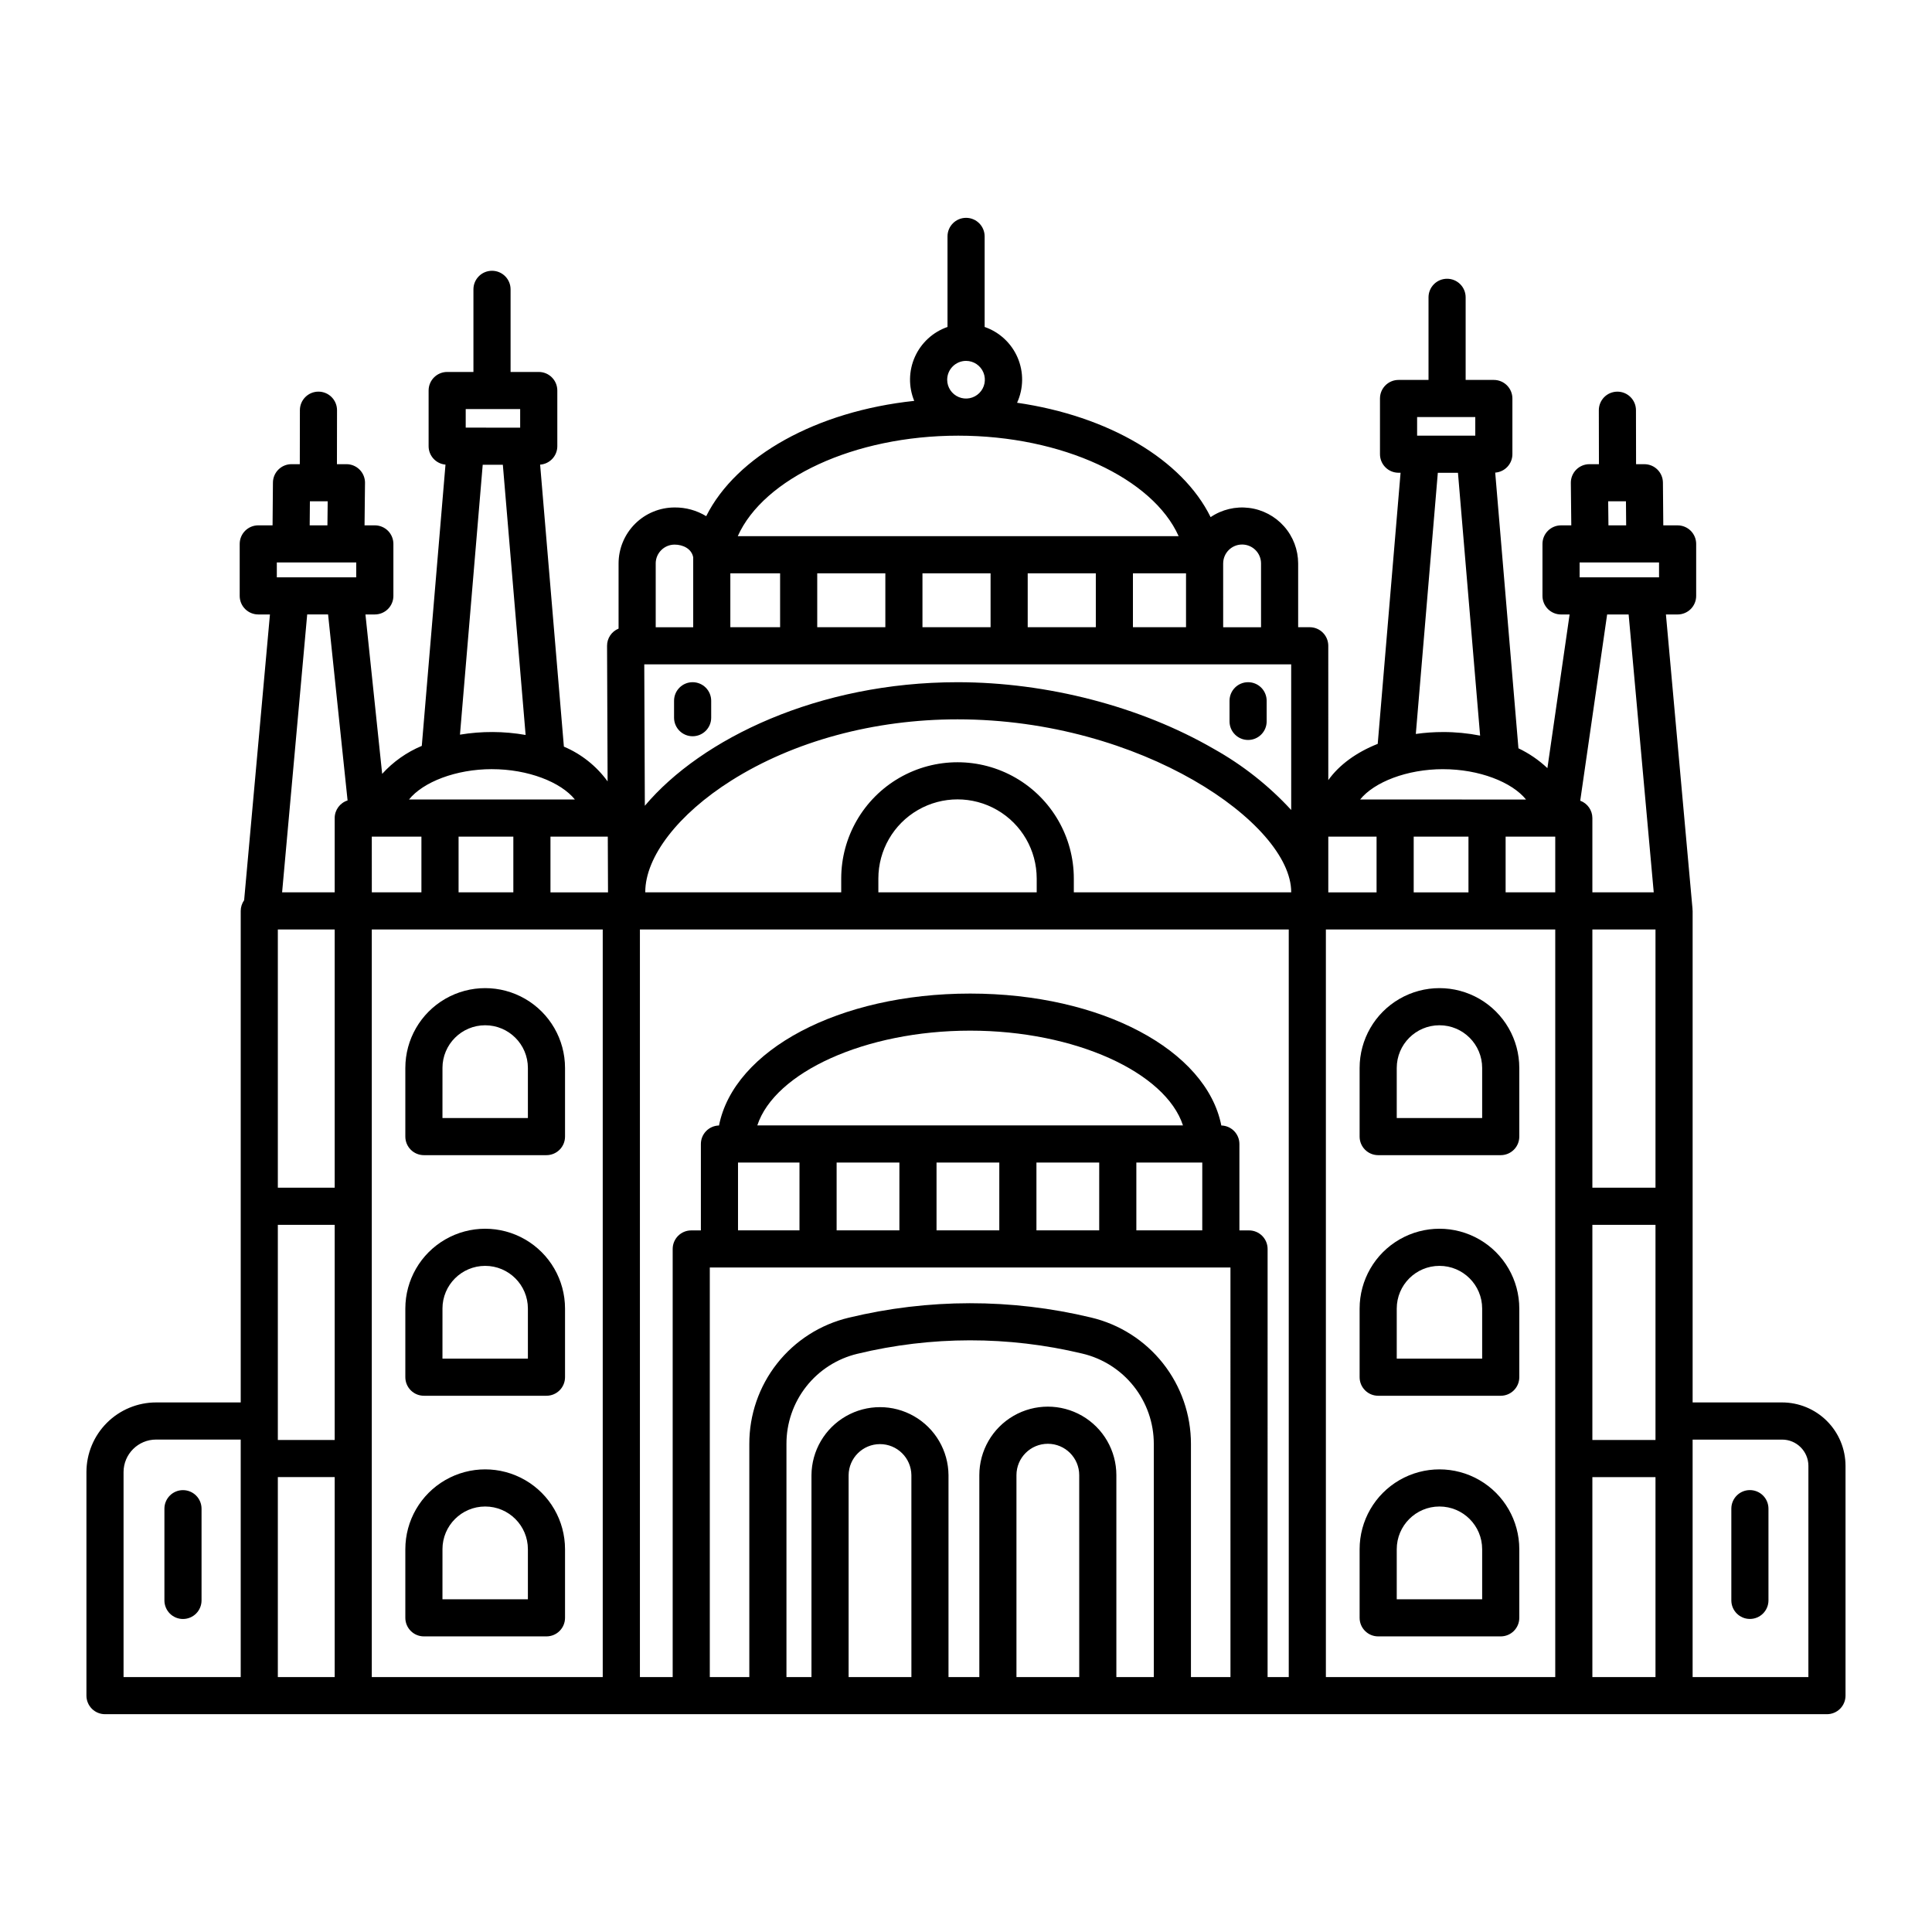 <?xml version="1.0" encoding="UTF-8"?>
<!-- The Best Svg Icon site in the world: iconSvg.co, Visit us! https://iconsvg.co -->
<svg fill="#000000" width="800px" height="800px" version="1.1" viewBox="144 144 512 512" xmlns="http://www.w3.org/2000/svg">
 <g>
  <path d="m327.55 324.79c-2.715 0-4.918 2.203-4.918 4.922v4.484c0 2.715 2.203 4.918 4.918 4.918 2.719 0 4.922-2.203 4.922-4.918v-4.484c0-1.305-0.52-2.559-1.441-3.481-0.922-0.922-2.176-1.441-3.481-1.441z"/>
  <path d="m474.76 324.79c-2.719 0-4.922 2.203-4.922 4.922v5.469-0.004c0 2.719 2.203 4.922 4.922 4.922 2.715 0 4.918-2.203 4.918-4.922v-5.469 0.004c0-1.305-0.52-2.559-1.441-3.481-0.922-0.922-2.172-1.441-3.477-1.441z"/>
  <path d="m256.34 450.13h32.477c1.305 0 2.559-0.52 3.481-1.441s1.441-2.176 1.441-3.481v-18.184c0-7.559-4.035-14.543-10.582-18.324s-14.609-3.781-21.156 0-10.582 10.766-10.582 18.324v18.184c0 1.305 0.52 2.559 1.441 3.481s2.176 1.441 3.481 1.441zm4.922-23.105h-0.004c0-6.25 5.07-11.32 11.32-11.32s11.32 5.07 11.32 11.32v13.266h-22.641z"/>
  <path d="m256.34 513.89h32.477c1.305 0 2.559-0.516 3.481-1.441 0.922-0.922 1.441-2.172 1.441-3.477v-18.184c0-7.559-4.035-14.547-10.582-18.324-6.547-3.781-14.609-3.781-21.156 0-6.547 3.777-10.582 10.766-10.582 18.324v18.184c0 1.305 0.52 2.555 1.441 3.477 0.922 0.926 2.176 1.441 3.481 1.441zm4.922-23.102h-0.004c0-6.25 5.07-11.32 11.32-11.32s11.32 5.07 11.32 11.32v13.262h-22.641z"/>
  <path d="m256.34 577.66h32.477c1.305 0 2.559-0.516 3.481-1.441 0.922-0.922 1.441-2.172 1.441-3.477v-18.184c0-7.562-4.035-14.547-10.582-18.324-6.547-3.781-14.609-3.781-21.156 0-6.547 3.777-10.582 10.762-10.582 18.324v18.184c0 1.305 0.52 2.555 1.441 3.477 0.922 0.926 2.176 1.441 3.481 1.441zm4.922-23.105-0.004 0.004c0-6.254 5.07-11.32 11.32-11.32s11.32 5.066 11.32 11.32v13.266l-22.641-0.004z"/>
  <path d="m509.23 450.13h32.48c1.305 0 2.555-0.52 3.477-1.441 0.926-0.922 1.441-2.176 1.441-3.481v-18.184c0-7.559-4.031-14.543-10.578-18.324s-14.613-3.781-21.16 0-10.578 10.766-10.578 18.324v18.184c0 1.305 0.516 2.559 1.441 3.481 0.922 0.922 2.172 1.441 3.477 1.441zm4.922-23.105c0-6.25 5.066-11.32 11.316-11.32 6.254 0 11.32 5.07 11.32 11.32v13.266h-22.637z"/>
  <path d="m509.23 513.89h32.48c1.305 0 2.555-0.516 3.477-1.441 0.926-0.922 1.441-2.172 1.441-3.477v-18.184c0-7.559-4.031-14.547-10.578-18.324-6.547-3.781-14.613-3.781-21.16 0-6.547 3.777-10.578 10.766-10.578 18.324v18.184c0 1.305 0.516 2.555 1.441 3.477 0.922 0.926 2.172 1.441 3.477 1.441zm4.922-23.102c0-6.25 5.066-11.32 11.316-11.32 6.254 0 11.32 5.07 11.32 11.32v13.262h-22.637z"/>
  <path d="m509.23 577.66h32.48c1.305 0 2.555-0.516 3.477-1.441 0.926-0.922 1.441-2.172 1.441-3.477v-18.184c0-7.562-4.031-14.547-10.578-18.324-6.547-3.781-14.613-3.781-21.16 0-6.547 3.777-10.578 10.762-10.578 18.324v18.184c0 1.305 0.516 2.555 1.441 3.477 0.922 0.926 2.172 1.441 3.477 1.441zm4.922-23.105v0.004c0-6.254 5.066-11.32 11.316-11.32 6.254 0 11.32 5.066 11.32 11.32v13.266l-22.637-0.004z"/>
  <path d="m192.49 573.05c1.305 0 2.559-0.52 3.481-1.441 0.922-0.926 1.441-2.176 1.441-3.481v-24.305c0-2.719-2.203-4.922-4.922-4.922-2.715 0-4.918 2.203-4.918 4.922v24.305c0 1.305 0.52 2.555 1.441 3.481 0.922 0.922 2.172 1.441 3.477 1.441z"/>
  <path d="m607.74 538.89c-2.715 0-4.918 2.203-4.918 4.922v24.305c0 2.719 2.203 4.922 4.918 4.922 2.719 0 4.922-2.203 4.922-4.922v-24.305c0-1.305-0.52-2.555-1.441-3.481-0.922-0.922-2.176-1.441-3.481-1.441z"/>
  <path d="m616.27 515.66h-23.707v-130.26c0-0.152-0.031-0.297-0.043-0.441h0.023l-7.055-78.117h3.094c1.305 0 2.559-0.52 3.481-1.441 0.922-0.926 1.441-2.176 1.441-3.481v-13.777c0-1.305-0.52-2.555-1.441-3.477s-2.176-1.441-3.481-1.441h-3.793l-0.098-11.336c-0.023-2.699-2.219-4.875-4.918-4.875h-2.199l-0.027-14.309v-0.004c-0.004-2.711-2.207-4.91-4.918-4.91h-0.008c-1.309 0.004-2.559 0.523-3.481 1.445-0.918 0.926-1.438 2.18-1.434 3.484l0.027 14.293h-2.527c-1.312 0-2.57 0.523-3.496 1.457-0.926 0.938-1.438 2.199-1.422 3.516l0.121 11.238h-2.719c-2.715 0-4.918 2.203-4.918 4.918v13.777c0 1.305 0.52 2.555 1.441 3.481 0.922 0.922 2.172 1.441 3.477 1.441h2.273l-5.883 40.727v-0.004c-2.269-2.141-4.859-3.914-7.676-5.258l-6.156-73.059c2.562-0.184 4.551-2.312 4.555-4.883v-14.762 0.004c0-1.305-0.52-2.559-1.441-3.481-0.922-0.922-2.176-1.441-3.481-1.441h-7.469v-21.891c0-2.719-2.203-4.922-4.922-4.922-2.715 0-4.918 2.203-4.918 4.922v21.891h-7.941c-2.719 0-4.922 2.203-4.922 4.918v14.762c0 1.305 0.52 2.555 1.441 3.477 0.922 0.926 2.172 1.441 3.481 1.441h0.535l-6.055 71.848c-5.668 2.246-10.234 5.582-13.098 9.613l-0.004-35.605c0-1.305-0.516-2.559-1.441-3.481-0.922-0.922-2.172-1.441-3.477-1.441h-3.066v-16.902c-0.008-3.613-1.328-7.098-3.723-9.809-2.391-2.707-5.688-4.449-9.273-4.902-3.586-0.453-7.211 0.414-10.203 2.441-7.504-15.27-27.051-26.801-51.289-30.312 1.73-3.781 1.785-8.121 0.148-11.945-1.637-3.824-4.812-6.781-8.746-8.141v-24c0-2.715-2.203-4.918-4.918-4.918-2.719 0-4.922 2.203-4.922 4.918v24c-3.84 1.332-6.961 4.188-8.629 7.894-1.668 3.707-1.738 7.938-0.191 11.695-25.918 2.754-47.121 14.586-55.129 30.551v0.004c-2.519-1.539-5.414-2.336-8.363-2.309-3.938 0-7.715 1.562-10.5 4.344-2.785 2.781-4.352 6.555-4.359 10.488v17.273c-1.855 0.758-3.062 2.566-3.051 4.57l0.145 35.922c-2.953-4.066-6.957-7.254-11.586-9.215l-6.297-74.73c2.562-0.184 4.551-2.312 4.555-4.883v-14.762c0-1.305-0.516-2.555-1.441-3.477-0.922-0.926-2.172-1.441-3.477-1.441h-7.469v-21.891c0-2.719-2.203-4.922-4.922-4.922s-4.922 2.203-4.922 4.922v21.891h-6.961 0.004c-2.719 0-4.922 2.203-4.922 4.918v14.762c0.004 2.535 1.945 4.652 4.473 4.875l-6.281 74.539h0.004c-4.004 1.672-7.59 4.203-10.504 7.418l-4.43-42.246h2.484c1.305 0 2.559-0.52 3.481-1.441s1.441-2.172 1.441-3.477v-13.777c0-1.305-0.52-2.559-1.441-3.481s-2.176-1.441-3.481-1.441h-2.723l0.121-11.238h0.004c0.012-1.312-0.5-2.578-1.422-3.512-0.926-0.934-2.188-1.461-3.5-1.461h-2.519l0.023-14.293c0.004-1.305-0.516-2.555-1.434-3.481-0.922-0.926-2.172-1.445-3.477-1.449h-0.012c-2.711 0-4.914 2.199-4.918 4.914l-0.023 14.309h-2.199c-2.703 0-4.898 2.176-4.922 4.879l-0.098 11.336-3.789-0.004c-2.719 0-4.922 2.203-4.922 4.922v13.777c0 1.305 0.52 2.555 1.441 3.477s2.176 1.441 3.481 1.441h3.094l-6.84 75.73c-0.586 0.828-0.902 1.816-0.906 2.832v130.26h-22.41c-4.894 0-9.586 1.941-13.051 5.398-3.465 3.461-5.418 8.148-5.426 13.043v59.258c0 1.305 0.52 2.555 1.441 3.481 0.922 0.922 2.172 1.438 3.477 1.438h456.34c1.305 0 2.555-0.516 3.477-1.438 0.926-0.926 1.441-2.176 1.441-3.481v-60.91c-0.008-4.453-1.781-8.723-4.934-11.871-3.152-3.148-7.426-4.914-11.879-4.918zm-408.48 72.777h-31.047v-54.336c0.016-4.758 3.875-8.605 8.633-8.602h22.414zm18.336-311.59h4.715l-0.07 6.371h-4.699zm6.57 311.59h-15.066v-52.992h15.066zm0-62.832h-15.066v-57.012h15.066zm0-66.855-15.066 0.004v-68.438h15.066zm0-97.961v19.688h-13.934l6.648-73.641h5.535l5.168 49.293c-2.031 0.645-3.414 2.531-3.418 4.66zm5.707-63.793h-21.043v-3.938h21.047zm29.016-44.586h14.43v4.922l-14.43-0.004zm4.504 14.762h5.336l6.035 71.605v-0.004c-5.754-1.012-11.637-1.039-17.398-0.082zm2.445 80.664c9.566 0 18.25 3.414 21.984 8.039l-43.961-0.004c3.731-4.625 12.414-8.039 21.98-8.039zm5.672 17.879v14.766l-14.512-0.004v-14.766zm-37.512 0h13.152v14.766l-13.145-0.004zm61.203 222.73h-61.203v-198.12h61.203zm-13.852-207.96v-14.766h15.191l0.059 14.766zm178.27-87.164h0.004c0-2.769 2.246-5.016 5.016-5.016 2.773 0 5.019 2.246 5.019 5.016v16.902h-10.035zm-9.84 2.609v14.293h-14.07v-14.289zm-58.281-56.293c2.016 0.012 3.828 1.23 4.594 3.098 0.766 1.867 0.332 4.008-1.098 5.43-1.43 1.422-3.574 1.848-5.434 1.07-1.863-0.773-3.078-2.59-3.078-4.606 0.012-2.762 2.254-4.992 5.016-4.992zm-2.098 19.82c27.578 0 51.574 11.316 58.422 26.633l-116.84 0.004c6.852-15.32 30.844-26.637 58.422-26.637zm36.473 36.473v14.293h-18.051v-14.289zm-27.891 0v14.293h-18.051v-14.289zm-27.887 0v14.293h-18.051v-14.289zm-41.078 0h13.188v14.293h-13.188zm-19.777-2.609h-0.004c0.008-2.762 2.254-4.996 5.019-4.992 2.164 0 4.477 1.047 4.922 3.356v18.539h-9.938zm67.762 295.12h-16.641v-53.508c0.047-4.559 3.758-8.227 8.316-8.227 4.559 0 8.27 3.668 8.32 8.227zm44.477 0h-16.637v-53.508c0-4.594 3.723-8.316 8.316-8.316s8.316 3.723 8.316 8.316zm19.766 0h-9.926v-53.508c0-6.488-3.461-12.48-9.078-15.727-5.621-3.242-12.543-3.242-18.16 0-5.617 3.246-9.078 9.238-9.078 15.727v53.508h-8.168v-53.508c-0.047-6.457-3.519-12.398-9.117-15.613s-12.484-3.215-18.082 0c-5.598 3.215-9.07 9.156-9.117 15.613v53.508h-6.629v-61.758c-0.02-5.519 1.824-10.883 5.234-15.223s8.184-7.402 13.551-8.688c19.582-4.738 40.008-4.762 59.594-0.062 5.402 1.266 10.215 4.324 13.66 8.672 3.441 4.348 5.316 9.73 5.312 15.277zm20.312 0h-10.473v-61.777c0.008-7.758-2.609-15.293-7.422-21.379-4.816-6.086-11.547-10.363-19.102-12.141-21.098-5.059-43.098-5.035-64.188 0.066-7.516 1.797-14.207 6.082-18.984 12.156-4.777 6.078-7.363 13.586-7.34 21.316v61.758h-10.473v-108.54h137.98zm-125.39-146.2c4.602-14.031 28.559-25.109 56.402-25.109 27.848 0 51.801 11.078 56.402 25.109zm117.92 9.84-0.004 17.98h-17.469v-17.977zm-27.312 0-0.004 17.98h-16.633v-17.977zm-26.477 0-0.004 17.98h-16.633v-17.977zm-26.477 0-0.004 17.98h-16.633v-17.977zm-26.477 0-0.004 17.98h-16.289v-17.977zm129.66 136.36h-5.609l0.004-113.45c0-1.305-0.52-2.559-1.441-3.481-0.926-0.922-2.176-1.441-3.481-1.441h-2.551v-22.898c0-2.664-2.129-4.84-4.793-4.906-3.938-19.957-31.742-34.961-66.559-34.961-34.816 0-62.629 15.008-66.559 34.961-2.668 0.059-4.805 2.238-4.805 4.906v22.898h-2.551c-2.719 0-4.922 2.203-4.922 4.922v113.45h-8.684v-198.12h171.95zm-108.76-207.96v-3.652c0-7.496 4-14.426 10.492-18.172 6.492-3.75 14.488-3.75 20.98 0 6.496 3.746 10.492 10.676 10.492 18.172v3.652zm109.41 0h-57.609v-3.652c0-11.012-5.875-21.188-15.41-26.695-9.535-5.504-21.285-5.504-30.824 0-9.535 5.508-15.41 15.684-15.41 26.695v3.652h-51.93v-0.078c0-9.348 8.734-20.664 22.797-29.539 16.586-10.465 37.879-16.23 59.957-16.23 48.805 0 88.426 27.695 88.426 45.77zm0-21.832-0.004 0.004c-5.945-6.461-12.883-11.93-20.547-16.211-19.387-11.219-44.129-17.648-67.879-17.648-36.84 0-67.84 14.918-82.863 32.746l-0.152-37.48h171.44zm33.367-104.12h15.414v4.922l-15.414-0.004zm5.488 14.762h5.336l5.871 69.656h0.004c-3.234-0.637-6.523-0.953-9.82-0.949-2.418 0-4.832 0.168-7.223 0.508zm1.387 78.551c9.566 0 18.25 3.414 21.984 8.039l-43.965-0.004c3.734-4.625 12.422-8.039 21.988-8.039zm6.734 17.879v14.766l-14.516-0.004v-14.766zm-37.148 0h12.793v14.766h-12.793zm60.145 222.72h-60.785v-198.12h60.785zm0-207.96h-13.152v-14.766h13.152zm16.504-103.63h2.234l0.055 6.371h-4.695l-0.07-6.371zm-9.883 79.344 7.129-49.355h5.699l6.652 73.641h-16.262v-19.688c-0.004-2.055-1.289-3.891-3.219-4.598zm19.945 232.25h-16.727v-52.992h16.727zm0-62.832h-16.727v-57.012h16.727zm0-66.855h-16.727v-68.434h16.727zm0.941-161.76h-21.047v-3.938h21.047zm39.578 291.45h-30.68v-62.938h23.707c3.844-0.004 6.961 3.106 6.977 6.945z"/>
 </g>
</svg>